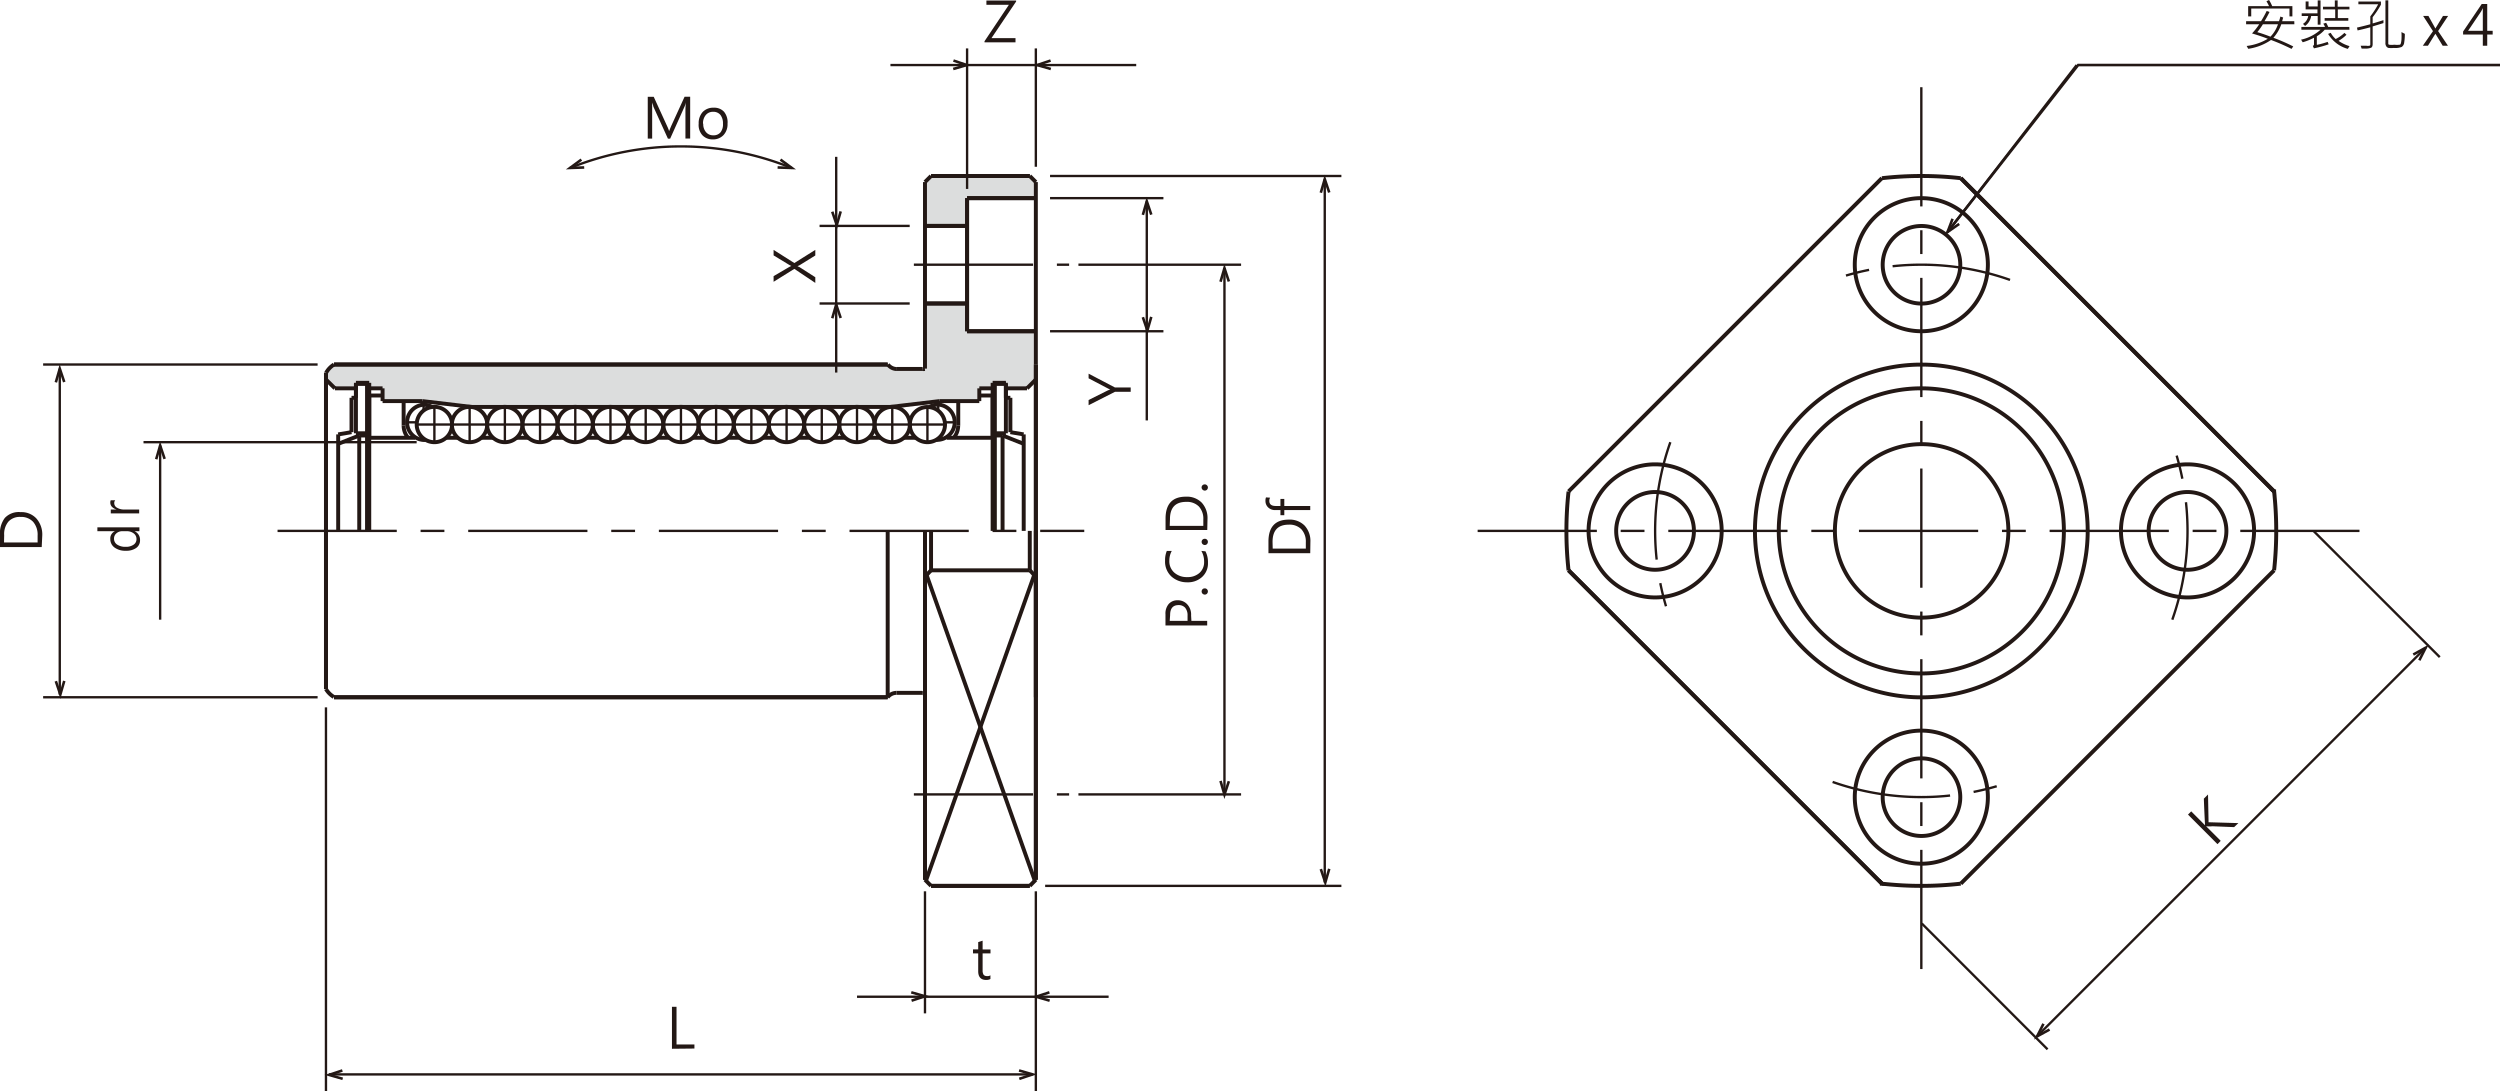 <svg xmlns="http://www.w3.org/2000/svg" xmlns:xlink="http://www.w3.org/1999/xlink" viewBox="0 0 317.06 138.37">
  <defs>
    <style>
      .cls-1, .cls-4, .cls-5, .cls-7, .cls-8, .cls-9 {
        fill: none;
      }

      .cls-2 {
        clip-path: url(#clip-path);
      }

      .cls-3 {
        fill: #dcdddd;
      }

      .cls-4, .cls-5, .cls-7, .cls-8, .cls-9 {
        stroke: #231815;
      }

      .cls-4 {
        stroke-width: 0.5px;
      }

      .cls-5, .cls-7, .cls-8 {
        stroke-width: 0.3px;
      }

      .cls-5 {
        stroke-dasharray: 15.12 3.02 3.02 3.02;
      }

      .cls-6 {
        fill: #231815;
      }

      .cls-8 {
        stroke-dasharray: 21.1 4.22 4.22 4.22;
      }

      .cls-9 {
        stroke-width: 0.33px;
      }
    </style>
    <clipPath id="clip-path" transform="translate(-4.39 -4.31)">
      <rect class="cls-1" width="332.4" height="144.28"/>
    </clipPath>
  </defs>
  <title>資產 1</title>
  <g id="圖層_2" data-name="圖層 2">
    <g id="圖層_1-2" data-name="圖層 1">
      <g class="cls-2">
        <path class="cls-3" d="M46.82,50.54s-.18,0-.54.41a7.1,7.1,0,0,0-.59.77v.86l1.13.85h2.62v-.49h1.72v.59h1.71V55.2h5l6.33.76h52.94l6.28-.72h5V53.61h1.85V53h1.63v.68h2.66l1.13-1.17V46.3h-8.62V42.87h-5.42V51H118a2.16,2.16,0,0,1-1.09-.5Z" transform="translate(-4.39 -4.31)"/>
        <polygon class="cls-3" points="131.38 25.23 131.38 23.07 130.67 22.36 118.08 22.36 117.35 23.09 117.35 28.61 122.63 28.61 122.63 25.15 131.38 25.23"/>
        <path class="cls-4" d="M253.06,26.91a44.78,44.78,0,0,0-10,0" transform="translate(-4.39 -4.31)"/>
        <path class="cls-4" d="M292.8,76.64a46.34,46.34,0,0,0,0-10" transform="translate(-4.39 -4.31)"/>
        <path class="cls-4" d="M243.06,116.38a44.78,44.78,0,0,0,10,0" transform="translate(-4.39 -4.31)"/>
        <path class="cls-4" d="M203.32,66.65a46.34,46.34,0,0,0,0,10" transform="translate(-4.39 -4.31)"/>
        <path class="cls-4" d="M256.5,105.4a8.44,8.44,0,1,0-8.44,8.45A8.43,8.43,0,0,0,256.5,105.4Z" transform="translate(-4.39 -4.31)"/>
        <path class="cls-4" d="M222.74,71.64a8.44,8.44,0,1,0-8.44,8.44A8.44,8.44,0,0,0,222.74,71.64Z" transform="translate(-4.39 -4.31)"/>
        <path class="cls-4" d="M256.5,37.88a8.44,8.44,0,1,0-8.44,8.44A8.44,8.44,0,0,0,256.5,37.88Z" transform="translate(-4.39 -4.31)"/>
        <path class="cls-4" d="M290.26,71.64a8.44,8.44,0,1,0-8.44,8.44A8.44,8.44,0,0,0,290.26,71.64Z" transform="translate(-4.39 -4.31)"/>
        <path class="cls-4" d="M286.75,71.64a4.93,4.93,0,1,0-4.93,4.93A4.93,4.93,0,0,0,286.75,71.64Z" transform="translate(-4.39 -4.31)"/>
        <path class="cls-4" d="M253,105.4a4.92,4.92,0,1,0-4.92,4.93A4.92,4.92,0,0,0,253,105.4Z" transform="translate(-4.39 -4.31)"/>
        <path class="cls-4" d="M219.22,71.64a4.93,4.93,0,1,0-4.92,4.93A4.92,4.92,0,0,0,219.22,71.64Z" transform="translate(-4.39 -4.31)"/>
        <path class="cls-4" d="M253,37.88a4.92,4.92,0,1,0-4.92,4.93A4.92,4.92,0,0,0,253,37.88Z" transform="translate(-4.39 -4.31)"/>
        <line class="cls-4" x1="248.67" y1="112.07" x2="288.41" y2="72.33"/>
        <line class="cls-4" x1="198.93" y1="62.33" x2="238.67" y2="22.59"/>
        <line class="cls-4" x1="198.93" y1="72.33" x2="238.67" y2="112.07"/>
        <line class="cls-4" x1="248.67" y1="22.59" x2="288.41" y2="62.33"/>
        <polygon class="cls-5" points="243.67 67.33 243.67 67.33 243.67 67.33 243.67 67.33 243.67 67.33"/>
        <path class="cls-4" d="M259.1,71.64a11,11,0,1,0-11,11A11,11,0,0,0,259.1,71.64Z" transform="translate(-4.39 -4.31)"/>
        <path class="cls-4" d="M266.14,71.64a18.08,18.08,0,1,0-18.08,18.08A18.08,18.08,0,0,0,266.14,71.64Z" transform="translate(-4.39 -4.31)"/>
        <path class="cls-4" d="M269.16,71.64a21.1,21.1,0,1,0-21.1,21.11A21.1,21.1,0,0,0,269.16,71.64Z" transform="translate(-4.39 -4.31)"/>
        <polygon class="cls-5" points="243.67 67.33 243.67 67.33 243.67 67.33 243.67 67.33 243.67 67.33"/>
        <polygon class="cls-5" points="243.67 67.33 243.67 67.33 243.67 67.33 243.67 67.33 243.67 67.33"/>
        <polygon class="cls-5" points="243.67 67.33 243.67 67.33 243.67 67.33 243.67 67.33 243.67 67.33"/>
        <polygon class="cls-5" points="243.67 67.33 243.67 67.33 243.67 67.33 243.67 67.33 243.67 67.33"/>
        <g>
          <path class="cls-6" d="M295.37,7.39h-1.66a4.94,4.94,0,0,1-1,1.71,23,23,0,0,1,2.52,1.1l-.22.31a26.26,26.26,0,0,0-2.6-1.13,6.81,6.81,0,0,1-2.89,1.12l-.2-.36A6.86,6.86,0,0,0,292,9.23c-.54-.22-1.2-.44-2-.68a8,8,0,0,0,.91-1.16h-1.66V7h1.89a13.53,13.53,0,0,0,.72-1.3l.36.13c-.17.35-.38.74-.64,1.17h1.84a3.39,3.39,0,0,0,.17-.59l.36.12-.13.47h1.54Zm-.25-1h-.37v-1H289.9v1h-.39V5.09h2.65a6.08,6.08,0,0,0-.33-.62l.33-.16a5.54,5.54,0,0,1,.4.78h2.56Zm-1.83,1h-1.91a9.5,9.5,0,0,1-.71,1c.44.12,1,.31,1.67.57A4.13,4.13,0,0,0,293.29,7.39Z" transform="translate(-4.39 -4.31)"/>
          <path class="cls-6" d="M302.36,8.08h-3.14a4.19,4.19,0,0,1-1,.83V10a10.41,10.41,0,0,0,1.37-.38l.13.31a14.4,14.4,0,0,1-1.87.51l-.14-.31c.1-.05.15-.1.15-.18V9.09a6.79,6.79,0,0,1-1.43.58l-.21-.33a5.36,5.36,0,0,0,2.47-1.26h-2.43V7.73h3a2.73,2.73,0,0,0-.22-.42l.36-.11a4.32,4.32,0,0,1,.27.53h2.67Zm-3.67-.64h-.36V6.34h-.83a1.91,1.91,0,0,1-.77,1.26l-.27-.26a1.46,1.46,0,0,0,.67-1h-.83V6h2V5.5H296.8v-1h.37v.63h1.16V4.36h.36Zm3.67-1.94h-1.48V6.6h1.33v.34h-3V6.6h1.34V5.5H299V5.16h1.5v-.8h.36v.8h1.49Zm0,4.67-.21.34a4.24,4.24,0,0,1-2.5-1.9l.33-.14a3.13,3.13,0,0,0,.63.79,4.42,4.42,0,0,0,1.11-.78l.26.24a5.1,5.1,0,0,1-1,.77A4.65,4.65,0,0,0,302.4,10.17Z" transform="translate(-4.39 -4.31)"/>
          <path class="cls-6" d="M306.67,7.24l-1.37.42V9.88c0,.25-.06.41-.19.48a1.92,1.92,0,0,1-.8.11h-.41l-.12-.36.72,0a.93.93,0,0,0,.37,0A.13.13,0,0,0,305,10V7.77c-.58.16-1.11.29-1.61.4l-.08-.36c.71-.16,1.27-.31,1.69-.42v-1A10.56,10.56,0,0,0,306,4.85h-2.51V4.5h2.86v.4a10.9,10.9,0,0,1-1.05,1.59v.79c.41-.11.86-.25,1.37-.42Zm2.71,1.36a6.62,6.62,0,0,1-.08,1.1.75.75,0,0,1-.31.56,2.2,2.2,0,0,1-1,.13,3.48,3.48,0,0,1-.68,0,.51.51,0,0,1-.28-.2.74.74,0,0,1-.11-.47V4.35h.36V9.78c0,.1,0,.17.11.2a2.48,2.48,0,0,0,.66,0,3,3,0,0,0,.69,0c.11,0,.17-.23.21-.6a8.13,8.13,0,0,0,0-1Z" transform="translate(-4.39 -4.31)"/>
          <path class="cls-6" d="M314.87,6.33,313.6,8.25l1.25,1.86h-.67l-.75-1.24-.17-.28h0l-.18.28-.77,1.24h-.65l1.29-1.85L311.7,6.33h.67l.89,1.6h0s.05-.08.07-.13l.89-1.47Z" transform="translate(-4.39 -4.31)"/>
          <path class="cls-6" d="M320.52,8.69h-.69v1.42h-.56V8.69h-2.5V8.31l2.36-3.49h.7v3.4h.69Zm-1.25-.47V5.89c0-.17,0-.35,0-.55h0s-.09.18-.2.4L317.4,8.22Z" transform="translate(-4.39 -4.31)"/>
        </g>
        <line class="cls-7" x1="246.99" y1="29.43" x2="263.37" y2="8.25"/>
        <polygon class="cls-4" points="288.41 62.33 288.41 62.33 288.4 62.33 288.41 62.34 288.41 62.33"/>
        <polygon class="cls-4" points="238.68 112.07 238.67 112.06 238.67 112.07 238.67 112.07 238.68 112.07"/>
        <path class="cls-6" d="M287.73,109.21,285,109.1a4.77,4.77,0,0,1-.82,0h0l1.85,1.85-.41.42-3.74-3.75.41-.41,1.75,1.76h0c0-.1-.07-1.22-.15-3.37l.53-.53.07,3.52,3.78.11Z" transform="translate(-4.39 -4.31)"/>
        <line class="cls-7" x1="258.34" y1="131.43" x2="307.64" y2="82.14"/>
        <line class="cls-7" x1="293.46" y1="67.39" x2="309.42" y2="83.34"/>
        <line class="cls-7" x1="243.73" y1="117.12" x2="259.68" y2="133.08"/>
        <g>
          <path class="cls-6" d="M170.56,74.47h-5.3V73q0-2.79,2.58-2.79a2.65,2.65,0,0,1,2,.75,2.88,2.88,0,0,1,.74,2.1Zm-4.76-.58H170v-.81a2.3,2.3,0,0,0-.56-1.64,2.09,2.09,0,0,0-1.6-.59c-1.38,0-2.06.73-2.06,2.2Z" transform="translate(-4.39 -4.31)"/>
          <path class="cls-6" d="M165.47,67.43a.8.8,0,0,0-.1.41c0,.42.27.64.81.64h.6v-.89h.49v.89h3.29V69h-3.29v.65h-.49V69h-.63a1.24,1.24,0,0,1-.93-.34,1.12,1.12,0,0,1-.34-.83,1.06,1.06,0,0,1,.07-.44Z" transform="translate(-4.39 -4.31)"/>
        </g>
        <path class="cls-6" d="M107.79,36v.71l-2,1.24-.26.12v0l.26.12,2,1.28v.72l-2.66-1.78-2.63,1.64v-.72l1.88-1.1c.13-.07.25-.14.37-.19v0a3.16,3.16,0,0,1-.39-.21L102.5,36.7V36l2.63,1.67Z" transform="translate(-4.39 -4.31)"/>
        <line class="cls-7" x1="168.01" y1="111.92" x2="168.01" y2="22.71"/>
        <line class="cls-7" x1="133.17" y1="22.32" x2="170.12" y2="22.32"/>
        <line class="cls-7" x1="132.55" y1="112.35" x2="170.12" y2="112.35"/>
        <g>
          <path class="cls-6" d="M155.49,83.05h2v.58h-5.29V82.21a1.86,1.86,0,0,1,.41-1.3,1.46,1.46,0,0,1,1.16-.47A1.58,1.58,0,0,1,155,81a1.89,1.89,0,0,1,.45,1.36Zm-2.75,0H155v-.66a1.49,1.49,0,0,0-.3-1,1.08,1.08,0,0,0-.84-.34c-.71,0-1.07.42-1.07,1.26Z" transform="translate(-4.39 -4.31)"/>
          <path class="cls-6" d="M157.18,79.72a.4.4,0,0,1-.28-.68.37.37,0,0,1,.28-.11.36.36,0,0,1,.28.11.38.38,0,0,1,.12.28.41.41,0,0,1-.11.28A.38.38,0,0,1,157.18,79.72Z" transform="translate(-4.39 -4.31)"/>
          <path class="cls-6" d="M157.27,74.23a3,3,0,0,1,.32,1.46,2.32,2.32,0,0,1-.74,1.79,2.65,2.65,0,0,1-1.9.68,2.92,2.92,0,0,1-2-.74,2.56,2.56,0,0,1-.8-2,3,3,0,0,1,.22-1.24H153a2.55,2.55,0,0,0-.31,1.25,1.91,1.91,0,0,0,.64,1.51,2.37,2.37,0,0,0,1.63.56,2.23,2.23,0,0,0,1.54-.52,1.81,1.81,0,0,0,.6-1.42,2.67,2.67,0,0,0-.35-1.38Z" transform="translate(-4.39 -4.31)"/>
          <path class="cls-6" d="M157.18,73.43a.4.4,0,0,1-.28-.68.41.41,0,0,1,.28-.11.39.39,0,0,1,.4.39.41.41,0,0,1-.11.28A.38.38,0,0,1,157.18,73.43Z" transform="translate(-4.39 -4.31)"/>
          <path class="cls-6" d="M157.5,71.53h-5.29V70.09q0-2.79,2.58-2.79a2.64,2.64,0,0,1,2,.75,2.87,2.87,0,0,1,.74,2.09ZM152.74,71H157v-.81a2.28,2.28,0,0,0-.57-1.65,2.12,2.12,0,0,0-1.6-.58c-1.37,0-2.06.73-2.06,2.19Z" transform="translate(-4.39 -4.31)"/>
          <path class="cls-6" d="M157.18,66.53a.41.41,0,0,1-.4-.4.39.39,0,0,1,.12-.28.41.41,0,0,1,.28-.11.36.36,0,0,1,.28.12.36.36,0,0,1,.12.27.41.41,0,0,1-.11.28A.38.38,0,0,1,157.18,66.53Z" transform="translate(-4.39 -4.31)"/>
        </g>
        <line class="cls-7" x1="155.29" y1="100.78" x2="155.29" y2="34"/>
        <line class="cls-7" x1="136.77" y1="33.57" x2="157.4" y2="33.57"/>
        <path class="cls-6" d="M89.61,137.32V132h.58v4.77h2.27v.52Z" transform="translate(-4.39 -4.31)"/>
        <line class="cls-7" x1="130.97" y1="136.26" x2="41.72" y2="136.26"/>
        <line class="cls-7" x1="41.34" y1="89.71" x2="41.34" y2="138.37"/>
        <line class="cls-7" x1="131.37" y1="113.04" x2="131.37" y2="138.37"/>
        <path class="cls-6" d="M130,128.47a1.09,1.09,0,0,1-.55.12c-.65,0-1-.37-1-1.1v-2.27h-.66v-.5h.66v-.93l.56-.18v1.11h1v.5h-1v2.17a1,1,0,0,0,.13.55.54.54,0,0,0,.44.16A.61.61,0,0,0,130,128Z" transform="translate(-4.39 -4.31)"/>
        <line class="cls-7" x1="108.69" y1="126.41" x2="140.6" y2="126.41"/>
        <line class="cls-7" x1="117.31" y1="113.04" x2="117.31" y2="128.52"/>
        <line class="cls-7" x1="112.93" y1="8.25" x2="144.1" y2="8.25"/>
        <path class="cls-6" d="M133.26,4.5l-3.13,4.65h3.05v.53h-3.93V9.54l3.09-4.62h-2.85V4.38h3.77Z" transform="translate(-4.39 -4.31)"/>
        <line class="cls-7" x1="131.37" y1="21.15" x2="131.37" y2="6.14"/>
        <line class="cls-7" x1="122.65" y1="23.96" x2="122.65" y2="6.14"/>
        <line class="cls-7" x1="106.05" y1="19.89" x2="106.05" y2="47.25"/>
        <line class="cls-7" x1="115.37" y1="28.65" x2="103.94" y2="28.65"/>
        <line class="cls-7" x1="115.37" y1="38.49" x2="103.94" y2="38.49"/>
        <path class="cls-6" d="M142.45,51.7l3.34,1.75h2V54H145.8l-3.35,1.7v-.66l2.42-1.21.32-.13h0a1.55,1.55,0,0,1-.32-.14l-2.42-1.27Z" transform="translate(-4.39 -4.31)"/>
        <line class="cls-7" x1="145.44" y1="25.52" x2="145.44" y2="53.32"/>
        <line class="cls-7" x1="133.17" y1="25.13" x2="147.55" y2="25.13"/>
        <line class="cls-7" x1="133.17" y1="42.01" x2="147.55" y2="42.01"/>
        <path class="cls-6" d="M9.68,73.69H4.39V72.18A3.23,3.23,0,0,1,5,70,2.42,2.42,0,0,1,7,69.26a2.58,2.58,0,0,1,2,.8,3.07,3.07,0,0,1,.75,2.18ZM4.9,73.11H9.16v-.87a2.49,2.49,0,0,0-.57-1.75A2.06,2.06,0,0,0,7,69.87a1.94,1.94,0,0,0-1.54.59,2.47,2.47,0,0,0-.54,1.73Z" transform="translate(-4.39 -4.31)"/>
        <line class="cls-7" x1="7.58" y1="88.09" x2="7.58" y2="46.75"/>
        <line class="cls-7" x1="40.28" y1="46.23" x2="5.47" y2="46.23"/>
        <line class="cls-7" x1="40.28" y1="88.43" x2="5.47" y2="88.43"/>
        <line class="cls-7" x1="20.31" y1="78.59" x2="20.31" y2="56.5"/>
        <line class="cls-7" x1="52.84" y1="56.08" x2="18.2" y2="56.08"/>
        <path class="cls-4" d="M135,76.64a9.27,9.27,0,0,1,.77.89" transform="translate(-4.39 -4.31)"/>
        <path class="cls-4" d="M121.69,77.53a9.37,9.37,0,0,1,.78-.89" transform="translate(-4.39 -4.31)"/>
        <line class="cls-4" x1="117.43" y1="111.7" x2="131.16" y2="72.94"/>
        <line class="cls-4" x1="117.52" y1="72.94" x2="131.24" y2="111.7"/>
        <line class="cls-4" x1="130.6" y1="67.33" x2="130.6" y2="72.33"/>
        <line class="cls-4" x1="118.08" y1="67.33" x2="118.08" y2="72.33"/>
        <line class="cls-4" x1="118.08" y1="72.33" x2="130.6" y2="72.33"/>
        <line class="cls-4" x1="131.37" y1="67.33" x2="131.37" y2="111.57"/>
        <line class="cls-4" x1="117.31" y1="67.33" x2="117.31" y2="111.57"/>
        <line class="cls-4" x1="118.08" y1="112.35" x2="130.6" y2="112.35"/>
        <line class="cls-4" x1="118.08" y1="22.32" x2="130.6" y2="22.32"/>
        <line class="cls-4" x1="131.37" y1="23.09" x2="131.37" y2="46.23"/>
        <line class="cls-4" x1="117.31" y1="23.09" x2="117.31" y2="46.75"/>
        <line class="cls-4" x1="130.6" y1="22.32" x2="131.37" y2="23.09"/>
        <line class="cls-4" x1="117.31" y1="23.09" x2="118.08" y2="22.32"/>
        <line class="cls-4" x1="122.65" y1="25.13" x2="131.37" y2="25.13"/>
        <line class="cls-4" x1="130.6" y1="112.35" x2="131.37" y2="111.57"/>
        <line class="cls-4" x1="117.31" y1="111.57" x2="118.08" y2="112.35"/>
        <line class="cls-4" x1="122.65" y1="25.13" x2="122.65" y2="42.01"/>
        <line class="cls-4" x1="117.31" y1="28.65" x2="122.65" y2="28.65"/>
        <line class="cls-4" x1="122.65" y1="42.01" x2="131.37" y2="42.01"/>
        <line class="cls-4" x1="117.31" y1="38.49" x2="122.65" y2="38.49"/>
        <path class="cls-4" d="M101.91,58.16a2.23,2.23,0,1,0-2.23,2.23A2.23,2.23,0,0,0,101.91,58.16Z" transform="translate(-4.39 -4.31)"/>
        <path class="cls-4" d="M97.45,58.16a2.24,2.24,0,1,0-2.24,2.23A2.23,2.23,0,0,0,97.45,58.16Z" transform="translate(-4.39 -4.31)"/>
        <path class="cls-4" d="M124.24,58.16A2.23,2.23,0,1,0,122,60.39,2.23,2.23,0,0,0,124.24,58.16Z" transform="translate(-4.39 -4.31)"/>
        <path class="cls-4" d="M93,58.16a2.24,2.24,0,1,0-2.23,2.23A2.23,2.23,0,0,0,93,58.16Z" transform="translate(-4.39 -4.31)"/>
        <path class="cls-4" d="M88.51,58.16a2.23,2.23,0,1,0-2.23,2.23A2.23,2.23,0,0,0,88.51,58.16Z" transform="translate(-4.39 -4.31)"/>
        <path class="cls-4" d="M84.05,58.16a2.24,2.24,0,1,0-2.24,2.23A2.23,2.23,0,0,0,84.05,58.16Z" transform="translate(-4.39 -4.31)"/>
        <path class="cls-4" d="M79.58,58.16a2.24,2.24,0,1,0-2.23,2.23A2.23,2.23,0,0,0,79.58,58.16Z" transform="translate(-4.39 -4.31)"/>
        <path class="cls-4" d="M59.22,55.94a2.28,2.28,0,0,0-1.11-.3,2.24,2.24,0,0,0,0,4.47l.26,0" transform="translate(-4.39 -4.31)"/>
        <path class="cls-4" d="M75.11,58.16a2.23,2.23,0,1,0-2.23,2.23A2.22,2.22,0,0,0,75.11,58.16Z" transform="translate(-4.39 -4.31)"/>
        <path class="cls-4" d="M70.65,58.16a2.24,2.24,0,1,0-2.24,2.23A2.23,2.23,0,0,0,70.65,58.16Z" transform="translate(-4.39 -4.31)"/>
        <path class="cls-4" d="M66.18,58.16A2.24,2.24,0,1,0,64,60.39,2.23,2.23,0,0,0,66.18,58.16Z" transform="translate(-4.39 -4.31)"/>
        <path class="cls-4" d="M119.78,58.16a2.24,2.24,0,1,0-2.24,2.23A2.23,2.23,0,0,0,119.78,58.16Z" transform="translate(-4.39 -4.31)"/>
        <path class="cls-4" d="M115.31,58.16a2.24,2.24,0,1,0-2.23,2.23A2.23,2.23,0,0,0,115.31,58.16Z" transform="translate(-4.39 -4.31)"/>
        <path class="cls-4" d="M110.84,58.16a2.23,2.23,0,1,0-2.23,2.23A2.23,2.23,0,0,0,110.84,58.16Z" transform="translate(-4.39 -4.31)"/>
        <path class="cls-4" d="M106.38,58.16a2.24,2.24,0,1,0-2.24,2.23A2.23,2.23,0,0,0,106.38,58.16Z" transform="translate(-4.39 -4.31)"/>
        <path class="cls-4" d="M61.72,58.16a2.24,2.24,0,1,0-2.24,2.23A2.23,2.23,0,0,0,61.72,58.16Z" transform="translate(-4.39 -4.31)"/>
        <path class="cls-4" d="M123.12,60.09a1.14,1.14,0,0,0,.26,0,2.24,2.24,0,0,0,0-4.47,2.28,2.28,0,0,0-1.11.3" transform="translate(-4.39 -4.31)"/>
        <line class="cls-8" x1="86.36" y1="51.61" x2="86.36" y2="56.08"/>
        <line class="cls-8" x1="119.84" y1="53.56" x2="121.23" y2="53.56"/>
        <line class="cls-8" x1="118.99" y1="51.33" x2="118.99" y2="52.08"/>
        <line class="cls-8" x1="115.39" y1="53.84" x2="119.86" y2="53.84"/>
        <line class="cls-8" x1="117.62" y1="51.61" x2="117.62" y2="56.08"/>
        <line class="cls-8" x1="110.92" y1="53.84" x2="115.39" y2="53.84"/>
        <line class="cls-8" x1="113.16" y1="51.61" x2="113.16" y2="56.08"/>
        <line class="cls-8" x1="106.46" y1="53.84" x2="110.92" y2="53.84"/>
        <line class="cls-8" x1="108.69" y1="51.61" x2="108.69" y2="56.08"/>
        <line class="cls-8" x1="101.99" y1="53.84" x2="106.46" y2="53.84"/>
        <line class="cls-8" x1="104.22" y1="51.61" x2="104.22" y2="56.08"/>
        <line class="cls-8" x1="97.52" y1="53.84" x2="101.99" y2="53.84"/>
        <line class="cls-8" x1="99.76" y1="51.61" x2="99.76" y2="56.08"/>
        <line class="cls-8" x1="93.06" y1="53.84" x2="97.52" y2="53.84"/>
        <line class="cls-8" x1="95.29" y1="51.61" x2="95.29" y2="56.08"/>
        <line class="cls-8" x1="88.59" y1="53.84" x2="93.06" y2="53.84"/>
        <line class="cls-8" x1="90.82" y1="51.61" x2="90.82" y2="56.08"/>
        <line class="cls-8" x1="84.13" y1="53.84" x2="88.59" y2="53.84"/>
        <line class="cls-8" x1="79.66" y1="53.84" x2="84.13" y2="53.84"/>
        <line class="cls-8" x1="81.89" y1="51.61" x2="81.89" y2="56.08"/>
        <line class="cls-8" x1="75.19" y1="53.84" x2="79.66" y2="53.84"/>
        <line class="cls-8" x1="77.42" y1="51.61" x2="77.42" y2="56.08"/>
        <line class="cls-8" x1="70.73" y1="53.84" x2="75.19" y2="53.84"/>
        <line class="cls-8" x1="72.96" y1="51.61" x2="72.96" y2="56.08"/>
        <line class="cls-8" x1="66.26" y1="53.84" x2="70.73" y2="53.84"/>
        <line class="cls-8" x1="68.49" y1="51.61" x2="68.49" y2="56.08"/>
        <line class="cls-8" x1="61.79" y1="53.84" x2="66.26" y2="53.84"/>
        <line class="cls-8" x1="64.03" y1="51.61" x2="64.03" y2="56.08"/>
        <line class="cls-8" x1="57.33" y1="53.84" x2="61.79" y2="53.84"/>
        <line class="cls-8" x1="59.56" y1="51.61" x2="59.56" y2="56.08"/>
        <line class="cls-8" x1="52.86" y1="53.84" x2="57.33" y2="53.84"/>
        <line class="cls-8" x1="55.09" y1="51.61" x2="55.09" y2="56.08"/>
        <line class="cls-8" x1="51.49" y1="53.56" x2="52.88" y2="53.56"/>
        <line class="cls-8" x1="53.72" y1="51.33" x2="53.72" y2="52.08"/>
        <path class="cls-4" d="M125.35,59.83a2.42,2.42,0,0,0,.56-1.55" transform="translate(-4.39 -4.31)"/>
        <path class="cls-4" d="M55.58,58.28h0a2.37,2.37,0,0,0,.57,1.55" transform="translate(-4.39 -4.31)"/>
        <line class="cls-4" x1="120.08" y1="55.52" x2="125.89" y2="55.52"/>
        <line class="cls-4" x1="114.64" y1="55.52" x2="116.14" y2="55.52"/>
        <line class="cls-4" x1="110.17" y1="55.52" x2="111.67" y2="55.52"/>
        <line class="cls-4" x1="105.71" y1="55.52" x2="107.21" y2="55.52"/>
        <line class="cls-4" x1="101.24" y1="55.52" x2="102.74" y2="55.52"/>
        <line class="cls-4" x1="96.77" y1="55.52" x2="98.27" y2="55.52"/>
        <line class="cls-4" x1="92.31" y1="55.52" x2="93.81" y2="55.52"/>
        <line class="cls-4" x1="87.84" y1="55.52" x2="89.34" y2="55.52"/>
        <line class="cls-4" x1="83.37" y1="55.52" x2="84.88" y2="55.52"/>
        <line class="cls-4" x1="78.91" y1="55.52" x2="80.41" y2="55.52"/>
        <line class="cls-4" x1="74.44" y1="55.52" x2="75.94" y2="55.52"/>
        <line class="cls-4" x1="69.97" y1="55.52" x2="71.48" y2="55.52"/>
        <line class="cls-4" x1="65.51" y1="55.52" x2="67.01" y2="55.52"/>
        <line class="cls-4" x1="61.04" y1="55.52" x2="62.54" y2="55.52"/>
        <line class="cls-4" x1="56.58" y1="55.52" x2="58.08" y2="55.52"/>
        <line class="cls-4" x1="121.53" y1="50.87" x2="121.53" y2="53.97"/>
        <line class="cls-4" x1="125.89" y1="55.52" x2="125.89" y2="50.16"/>
        <line class="cls-4" x1="125.89" y1="50.16" x2="124.2" y2="50.16"/>
        <line class="cls-4" x1="51.19" y1="50.87" x2="51.19" y2="53.97"/>
        <line class="cls-4" x1="46.83" y1="55.52" x2="52.64" y2="55.52"/>
        <line class="cls-4" x1="46.83" y1="55.52" x2="46.83" y2="50.16"/>
        <line class="cls-4" x1="46.83" y1="50.16" x2="48.52" y2="50.16"/>
        <line class="cls-4" x1="45.56" y1="55.23" x2="45.56" y2="67.33"/>
        <line class="cls-4" x1="44.58" y1="54.81" x2="42.89" y2="55.09"/>
        <line class="cls-4" x1="45.56" y1="55.23" x2="42.89" y2="56.29"/>
        <line class="cls-4" x1="45.14" y1="50.45" x2="44.58" y2="50.45"/>
        <line class="cls-4" x1="44.58" y1="50.45" x2="44.58" y2="54.81"/>
        <line class="cls-4" x1="45.14" y1="48.69" x2="45.14" y2="54.95"/>
        <line class="cls-4" x1="46.55" y1="55.23" x2="45.56" y2="55.23"/>
        <line class="cls-4" x1="46.55" y1="54.95" x2="45.14" y2="54.95"/>
        <line class="cls-4" x1="46.55" y1="48.69" x2="46.55" y2="67.33"/>
        <line class="cls-4" x1="42.89" y1="55.09" x2="42.89" y2="67.33"/>
        <line class="cls-4" x1="46.55" y1="48.69" x2="45.14" y2="48.69"/>
        <line class="cls-4" x1="127.15" y1="55.23" x2="127.15" y2="67.33"/>
        <line class="cls-4" x1="128.14" y1="54.81" x2="129.82" y2="55.09"/>
        <line class="cls-4" x1="127.15" y1="55.23" x2="129.83" y2="56.29"/>
        <line class="cls-4" x1="127.57" y1="50.45" x2="128.14" y2="50.45"/>
        <line class="cls-4" x1="128.14" y1="50.45" x2="128.14" y2="54.81"/>
        <line class="cls-4" x1="127.57" y1="48.69" x2="127.57" y2="54.95"/>
        <line class="cls-4" x1="126.17" y1="55.23" x2="127.15" y2="55.23"/>
        <line class="cls-4" x1="126.17" y1="54.95" x2="127.57" y2="54.95"/>
        <line class="cls-4" x1="126.17" y1="48.69" x2="126.17" y2="67.33"/>
        <line class="cls-4" x1="129.83" y1="55.09" x2="129.83" y2="67.33"/>
        <line class="cls-4" x1="126.17" y1="48.69" x2="127.57" y2="48.69"/>
        <path class="cls-4" d="M118.09,92.18h0a1.42,1.42,0,0,0-1.13.57" transform="translate(-4.39 -4.31)"/>
        <path class="cls-4" d="M117,50.54a1.42,1.42,0,0,0,1.13.57" transform="translate(-4.39 -4.31)"/>
        <path class="cls-4" d="M121.69,92.22a1.86,1.86,0,0,0-.33,0" transform="translate(-4.39 -4.31)"/>
        <path class="cls-4" d="M46.75,50.54a2.93,2.93,0,0,0-1,1.05" transform="translate(-4.39 -4.31)"/>
        <path class="cls-4" d="M121.36,51.11h0a1.86,1.86,0,0,0,.33,0" transform="translate(-4.39 -4.31)"/>
        <path class="cls-4" d="M45.73,91.7a2.93,2.93,0,0,0,1,1" transform="translate(-4.39 -4.31)"/>
        <line class="cls-4" x1="112.58" y1="67.33" x2="112.58" y2="88.43"/>
        <line class="cls-4" x1="116.97" y1="87.87" x2="113.7" y2="87.87"/>
        <line class="cls-4" x1="116.97" y1="46.79" x2="113.7" y2="46.79"/>
        <line class="cls-4" x1="130.25" y1="49.25" x2="131.37" y2="48.13"/>
        <line class="cls-4" x1="42.47" y1="49.25" x2="41.34" y2="48.13"/>
        <line class="cls-4" x1="48.52" y1="49.25" x2="46.83" y2="49.25"/>
        <line class="cls-4" x1="48.52" y1="49.25" x2="48.52" y2="50.87"/>
        <line class="cls-4" x1="124.2" y1="49.25" x2="124.2" y2="50.87"/>
        <line class="cls-4" x1="124.2" y1="49.25" x2="125.89" y2="49.25"/>
        <line class="cls-4" x1="131.37" y1="46.23" x2="131.37" y2="88.43"/>
        <line class="cls-4" x1="41.34" y1="47.27" x2="41.34" y2="87.39"/>
        <line class="cls-4" x1="59.82" y1="51.61" x2="112.9" y2="51.61"/>
        <line class="cls-4" x1="125.89" y1="48.55" x2="125.89" y2="67.33"/>
        <line class="cls-4" x1="53.58" y1="50.87" x2="59.82" y2="51.61"/>
        <line class="cls-4" x1="125.89" y1="48.55" x2="127.57" y2="48.55"/>
        <line class="cls-4" x1="127.57" y1="48.55" x2="127.57" y2="50.45"/>
        <line class="cls-4" x1="127.57" y1="49.25" x2="130.25" y2="49.25"/>
        <line class="cls-4" x1="46.83" y1="48.55" x2="46.83" y2="67.33"/>
        <line class="cls-4" x1="45.14" y1="48.55" x2="45.14" y2="50.45"/>
        <line class="cls-4" x1="45.14" y1="49.25" x2="42.47" y2="49.25"/>
        <line class="cls-4" x1="42.36" y1="46.23" x2="112.58" y2="46.23"/>
        <line class="cls-4" x1="45.14" y1="48.55" x2="46.83" y2="48.55"/>
        <line class="cls-4" x1="53.58" y1="50.87" x2="53.58" y2="51.34"/>
        <line class="cls-4" x1="119.13" y1="50.87" x2="119.13" y2="51.34"/>
        <line class="cls-4" x1="124.2" y1="50.87" x2="119.13" y2="50.87"/>
        <line class="cls-4" x1="48.52" y1="50.87" x2="53.58" y2="50.87"/>
        <line class="cls-4" x1="112.9" y1="51.61" x2="119.13" y2="50.87"/>
        <line class="cls-4" x1="42.36" y1="88.43" x2="112.58" y2="88.43"/>
        <g>
          <path class="cls-6" d="M91.32,21.88V18.3q0-.4.06-1h0a2.65,2.65,0,0,1-.16.5l-1.84,4.1H89.1l-1.85-4.07c0-.11-.09-.29-.15-.53h0c0,.19,0,.52,0,1v3.59h-.56v-5.3h.76L89,20.31a4.83,4.83,0,0,1,.25.63h0c.07-.19.16-.4.26-.64l1.7-3.72h.71v5.3Z" transform="translate(-4.39 -4.31)"/>
          <path class="cls-6" d="M93,20a2.09,2.09,0,0,1,.51-1.49,1.84,1.84,0,0,1,1.4-.54,1.67,1.67,0,0,1,1.31.52A2.11,2.11,0,0,1,96.66,20a2,2,0,0,1-.51,1.44,1.8,1.8,0,0,1-1.36.55,1.76,1.76,0,0,1-1.32-.53A1.92,1.92,0,0,1,93,20Zm.58,0a1.53,1.53,0,0,0,.35,1.07,1.16,1.16,0,0,0,.93.4,1.12,1.12,0,0,0,.92-.39A1.63,1.63,0,0,0,96.08,20a1.73,1.73,0,0,0-.32-1.11,1.13,1.13,0,0,0-.93-.4,1.16,1.16,0,0,0-.93.41A1.61,1.61,0,0,0,93.55,20Z" transform="translate(-4.39 -4.31)"/>
        </g>
        <path class="cls-5" d="M259.31,39.81a33.75,33.75,0,0,0-22.5,0" transform="translate(-4.39 -4.31)"/>
        <path class="cls-5" d="M279.89,82.9a33.78,33.78,0,0,0,0-22.51" transform="translate(-4.39 -4.31)"/>
        <path class="cls-5" d="M236.81,103.48a33.92,33.92,0,0,0,22.5,0" transform="translate(-4.39 -4.31)"/>
        <path class="cls-5" d="M216.23,60.39a33.78,33.78,0,0,0,0,22.51" transform="translate(-4.39 -4.31)"/>
        <path class="cls-7" d="M104.81,25.62a37.47,37.47,0,0,0-28.13,0" transform="translate(-4.39 -4.31)"/>
        <line class="cls-4" x1="248.67" y1="22.59" x2="288.41" y2="62.33"/>
        <line class="cls-4" x1="198.93" y1="72.33" x2="238.67" y2="112.07"/>
        <line class="cls-4" x1="117.31" y1="67.33" x2="117.31" y2="111.57"/>
        <line class="cls-4" x1="118.08" y1="22.32" x2="130.6" y2="22.32"/>
        <line class="cls-4" x1="118.08" y1="112.35" x2="130.6" y2="112.35"/>
        <line class="cls-5" x1="115.9" y1="33.57" x2="135.59" y2="33.57"/>
        <line class="cls-7" x1="136.77" y1="100.75" x2="157.4" y2="100.75"/>
        <line class="cls-5" x1="115.9" y1="100.75" x2="135.59" y2="100.75"/>
        <line class="cls-5" x1="187.4" y1="67.33" x2="299.94" y2="67.33"/>
        <line class="cls-5" x1="243.67" y1="11.06" x2="243.67" y2="123.6"/>
        <line class="cls-4" x1="117.31" y1="38.49" x2="122.65" y2="38.49"/>
        <line class="cls-4" x1="122.65" y1="42.01" x2="131.37" y2="42.01"/>
        <line class="cls-4" x1="117.31" y1="28.65" x2="122.65" y2="28.65"/>
        <line class="cls-4" x1="122.65" y1="25.13" x2="122.65" y2="42.01"/>
        <line class="cls-4" x1="122.65" y1="25.13" x2="131.37" y2="25.13"/>
        <line class="cls-4" x1="131.37" y1="46.23" x2="131.37" y2="111.57"/>
        <line class="cls-4" x1="42.37" y1="46.23" x2="112.58" y2="46.23"/>
        <line class="cls-4" x1="42.37" y1="88.43" x2="112.58" y2="88.43"/>
        <line class="cls-4" x1="41.34" y1="47.27" x2="41.34" y2="87.39"/>
        <line class="cls-5" x1="35.2" y1="67.33" x2="137.51" y2="67.33"/>
        <polyline class="cls-9" points="133.24 7.68 131.54 8.25 133.27 8.75"/>
        <polyline class="cls-9" points="247.63 27.75 246.99 29.43 248.47 28.4"/>
        <polyline class="cls-9" points="73.73 20.24 72.29 21.3 74.09 21.24"/>
        <polyline class="cls-9" points="98.98 20.24 100.42 21.3 98.62 21.24"/>
        <polyline class="cls-9" points="133.09 125.85 131.39 126.41 133.12 126.91"/>
        <polyline class="cls-9" points="115.61 126.91 117.31 126.35 115.57 125.85"/>
        <polyline class="cls-9" points="129.27 136.82 130.97 136.26 129.24 135.76"/>
        <polyline class="cls-9" points="43.42 135.76 41.72 136.32 43.46 136.82"/>
        <polyline class="cls-9" points="120.92 7.68 122.62 8.25 120.89 8.75"/>
        <polyline class="cls-9" points="106.62 40.33 106.05 38.63 105.55 40.36"/>
        <polyline class="cls-9" points="20.88 58.2 20.31 56.5 19.81 58.24"/>
        <polyline class="cls-9" points="8.15 48.45 7.58 46.75 7.08 48.49"/>
        <polyline class="cls-9" points="7.08 86.39 7.65 88.09 8.15 86.36"/>
        <polyline class="cls-9" points="146.01 27.22 145.44 25.52 144.94 27.25"/>
        <polyline class="cls-9" points="155.85 35.7 155.29 34 154.79 35.73"/>
        <polyline class="cls-9" points="155.85 99.08 155.29 100.78 154.79 99.04"/>
        <polyline class="cls-9" points="168.58 24.41 168.01 22.71 167.51 24.44"/>
        <polyline class="cls-9" points="306.83 83.74 307.64 82.14 306.06 83.01"/>
        <polyline class="cls-9" points="259.16 129.84 258.35 131.44 259.93 130.57"/>
        <polyline class="cls-9" points="167.51 110.22 168.08 111.92 168.58 110.19"/>
        <polyline class="cls-9" points="144.94 40.23 145.51 41.92 146.01 40.19"/>
        <polyline class="cls-9" points="105.55 26.85 106.12 28.55 106.62 26.81"/>
      </g>
      <polyline class="cls-9" points="246.99 29.43 263.56 8.25 317.06 8.25"/>
      <g>
        <path class="cls-6" d="M22.07,71.19v.49h-.62a1.18,1.18,0,0,1,.7,1.12,1.16,1.16,0,0,1-.48,1,2.16,2.16,0,0,1-1.31.36,2.31,2.31,0,0,1-1.43-.4,1.3,1.3,0,0,1-.55-1.08,1,1,0,0,1,.59-1H16.74v-.49Zm-2.17.49a1.11,1.11,0,0,0-.75.27.86.86,0,0,0-.3.67.88.88,0,0,0,.4.76,1.87,1.87,0,0,0,1.08.28,1.66,1.66,0,0,0,1-.27.82.82,0,0,0,.37-.71.87.87,0,0,0-.35-.72,1.41,1.41,0,0,0-.89-.28Z" transform="translate(-4.39 -4.31)"/>
        <path class="cls-6" d="M19,67.75a.57.57,0,0,0-.12.39.65.65,0,0,0,.37.57,1.76,1.76,0,0,0,.95.22h1.84v.49h-3.6v-.49h.74a1.35,1.35,0,0,1-.59-.34.76.76,0,0,1-.21-.51.72.72,0,0,1,.05-.32Z" transform="translate(-4.39 -4.31)"/>
      </g>
    </g>
  </g>
</svg>
